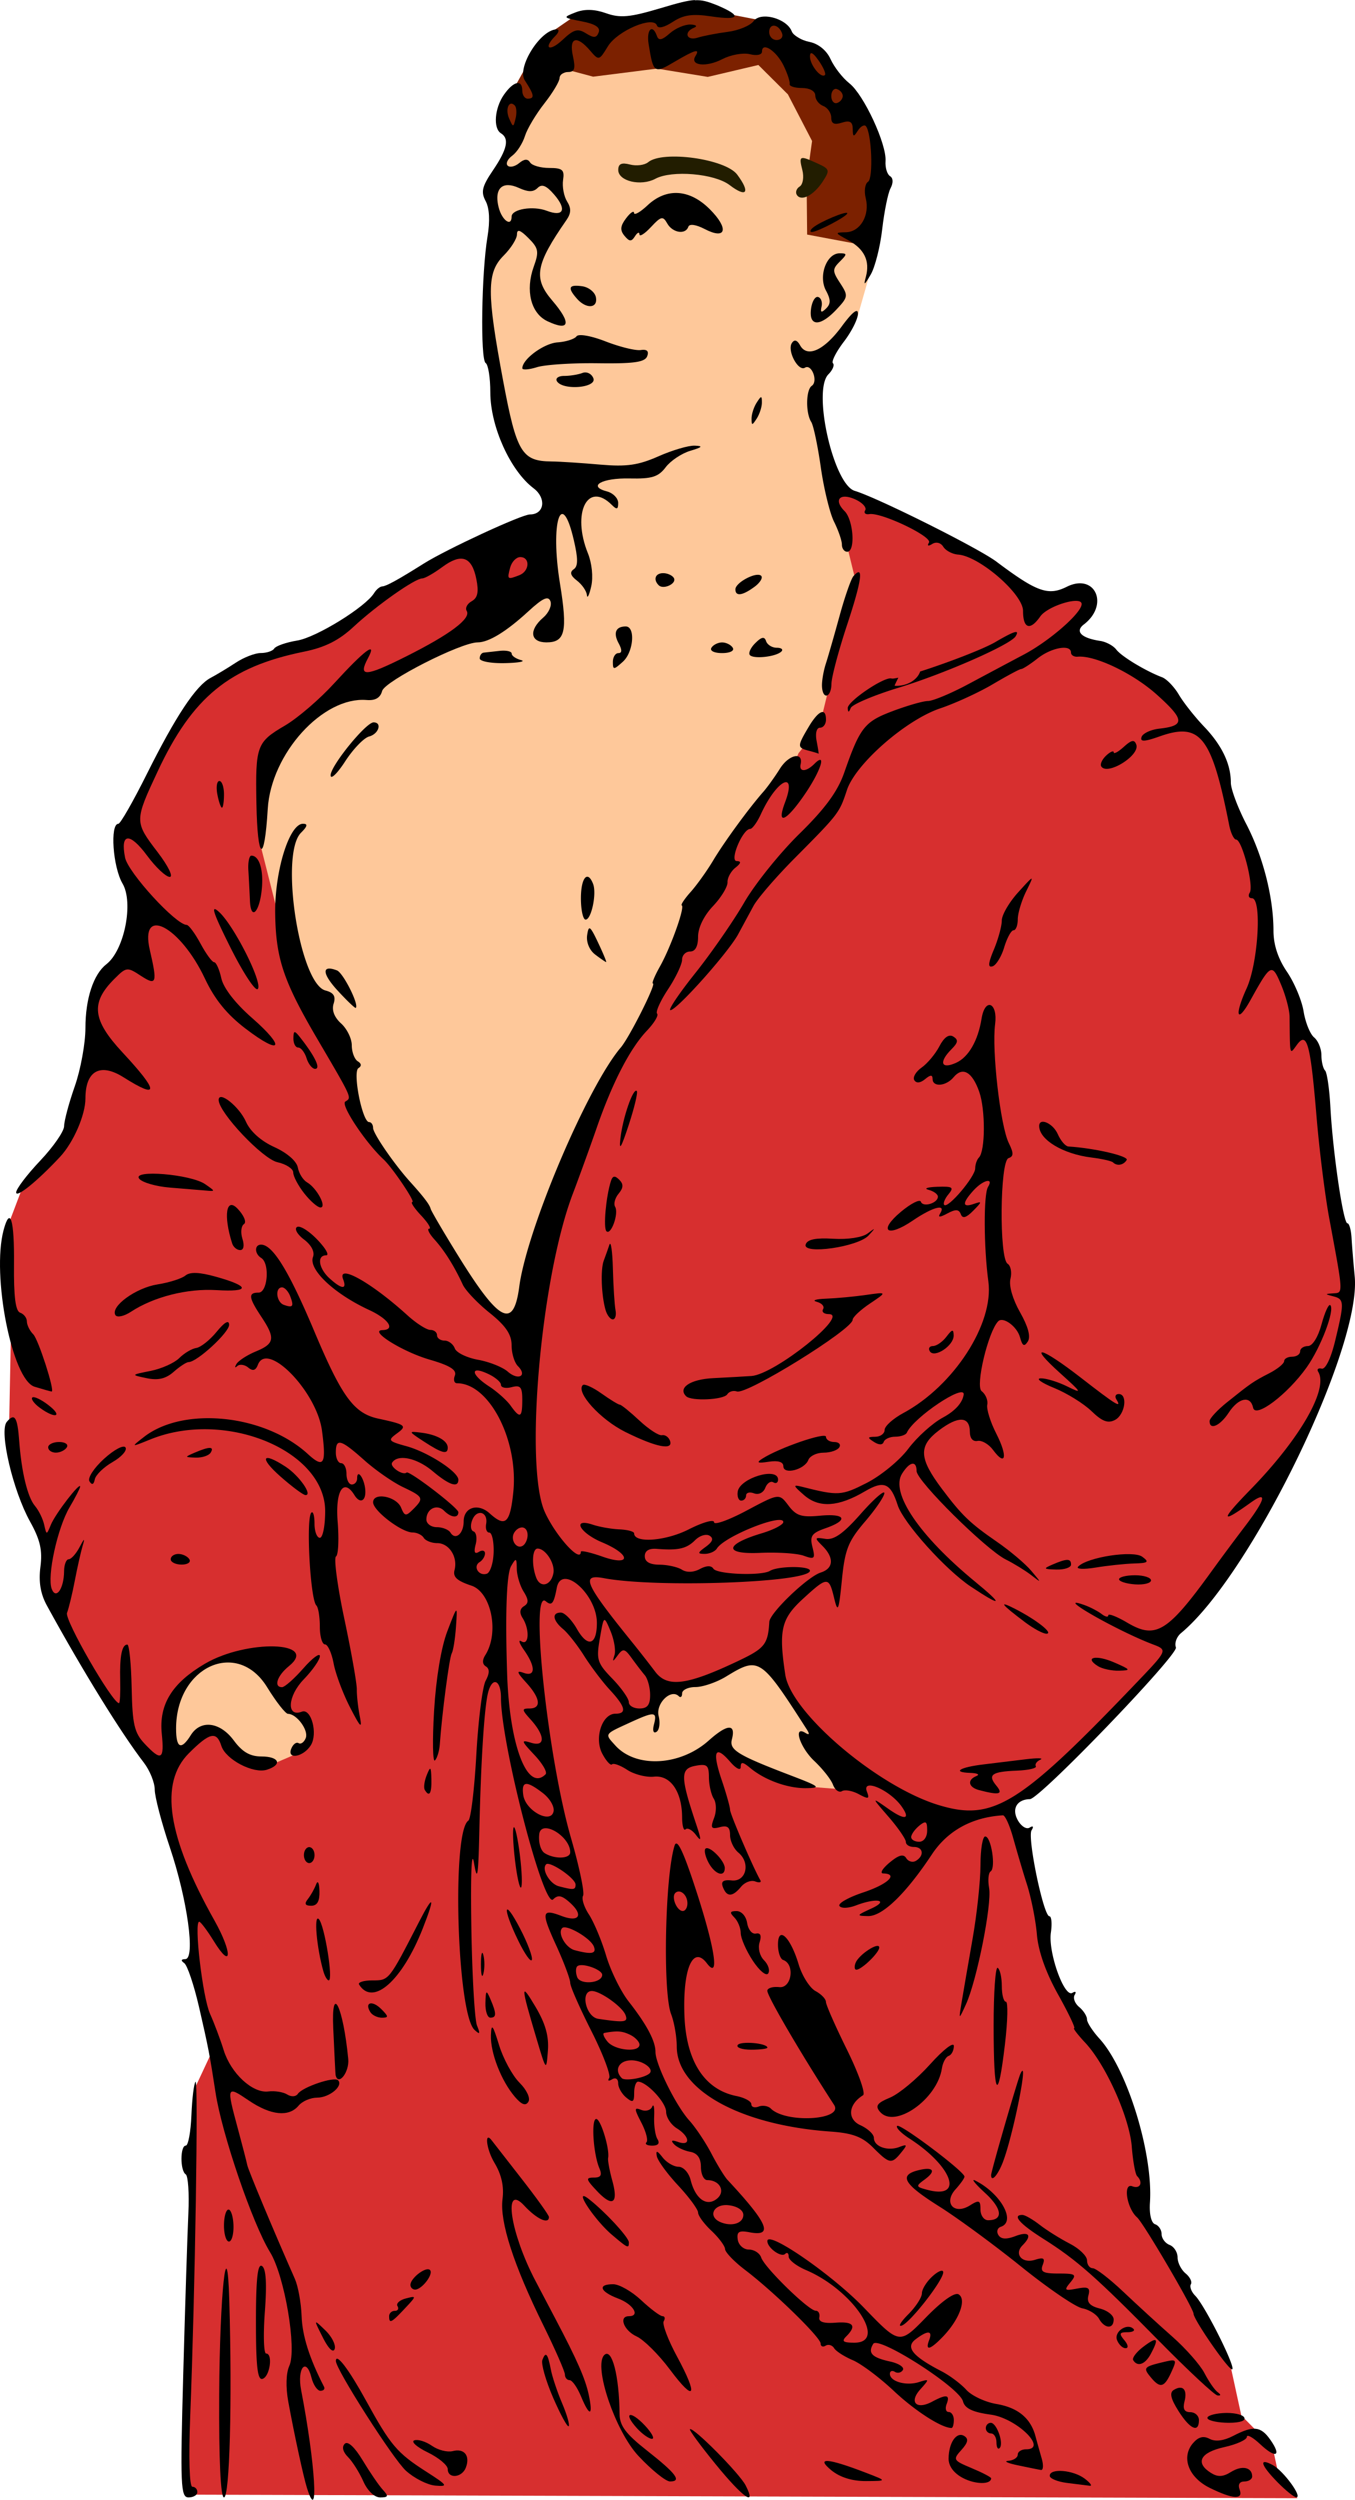 <svg xmlns="http://www.w3.org/2000/svg" viewBox="0 0 254.34 468.96"><path d="M100.63 97.947l-16.941 6.776-17.732 11.52-18.296 8.02-10.616 6.437-14.343 25.75.113 7.228 2.71 7.567-6.437 12.988-4.63 24.169-5.874 10.278-4.404 4.179-2.485 6.55.113 15.021.226 6.551-.339 17.28 3.727 15.247 3.501 6.212-.564 8.244 12.423 22.25L30.834 333.2l5.76 31.398 3.388 19.878-3.325 7.095-1.517 43.684-.16 32.743 208.58.676-3.558-4.349-1.13-5.251-5.872-5.93-2.09-9.6-17.358-29.213 1.277-5.27-3.833-16.612-7.826-13.576-6.39-9.743-3.648-16.954-3.614-13.214 8.583-6.776 21.402-22.758 1.13-3.05 19.312-28.008 9.713-19.878 4.18-18.183-3.502-13.553-3.614-30.833-8.075-16.602-5.252-24.508-2.654-5.986-3.163-9.374-10.842-10.842-14.908-9.6 2.485-4.857-1.637-3.388-10.334.621c-5.7-5.997-14.775-9.292-22.362-13.779l-12.423-6.325z" fill="#d72f2f"/><path d="M113.96 324.41s9.424-3.993 9.024-4.073c-.399-.08 1.118-2.875 1.118-2.875l17.41-6.15 5.351 3.994 8.306 14.056 2.212 6.27-5.647-.451-17.506-7.737-9.995 4.8-9.035-2.71-2.09-4.518zM31.705 327.92l2.316-12.219 7.507-5.031 7.187 1.198 4.313 6.309 1.996 3.434 1.917.639 1.198 3.194-2.316 3.514-4.472 1.917-7.028-1.997-3.833-3.674-5.83 2.716zM164.99 42.02l.32-14.535-2.876-5.91-4.791-1.118-4.472-4.792-7.827-7.347-8.305-.16-12.458 1.438-.8 3.035-18.207.479-9.424 14.694L91.2 35.79l2.236 5.111-2.236 15.653 1.757 15.493 4.312 13.896 7.028 6.868-2.076 5.59-1.597 2.876 1.277 8.944-32.104 17.889-16.93 8.785-3.834 19.486-.16 2.076 6.39 25.236L67.08 208.29l6.709 11.181 9.743 13.417 7.986 12.3 5.43 3.673 7.028-18.368 11.82-32.583 5.27-5.111 8.306-22.521 16.93-24.757 3.115-3.115.48-1.118 1.916-2.396 1.198-2.156.958-1.757.32-.639 6.229-25.715-1.757-7.188-5.75-26.674 5.43-13.417 2.56-2.059 2.556-8.944z" fill="#fec89a"/><path d="M163.64 22.853l-9.983-13.417-8.225-5.111-12.778-2.476-19.406 2.795-5.191-1.757-6.39 4.393-5.27 9.423-2.715 4.792 1.837 6.07 7.586-12.619 3.754-1.756 4.472 1.197 11.979-1.517 9.537 1.557 9.503-2.236 5.54 5.51 4.542 8.754-1.029 7.362.1 10.189 12.03 2.257 2.164-11.337z" fill="#7c2100"/><path d="M34.397 445.27c.353-12.788.785-26.312.96-30.055.175-3.743-.05-7.032-.498-7.309-1.07-.662-1.06-5.386.013-5.386.456 0 .933-2.577 1.06-5.727.128-3.15.474-5.963.769-6.25.558-.544-.081 39.632-.998 62.727-.313 7.905-.15 13.25.407 13.25.513 0 .933.45.933 1s-.74 1-1.644 1c-1.497 0-1.587-2.084-1.002-23.25zM41.143 449.27c.098-18.851 1.477-31.777 1.894-17.75.562 18.884.075 37-.994 37-.635 0-.963-7.017-.9-19.25z"/><path d="M57.625 466.77c-.665-2.103-2.389-10.06-3.515-16.226-.5-2.74-.423-5.343.2-6.712 1.44-3.158-.888-16.885-3.613-21.312-3.312-5.382-9.061-22.213-10.248-30-1.044-6.859-1.38-8.592-3.09-16-.953-4.125-2.201-7.83-2.774-8.235-.679-.479-.612-.74.193-.75 1.94-.024.4-11.172-2.893-20.953-1.563-4.64-2.841-9.52-2.841-10.842 0-1.322-.92-3.6-2.044-5.062-4.317-5.617-11.56-17.348-18.199-29.474-1.2-2.194-1.579-4.448-1.216-7.248.405-3.13-.04-5.084-1.94-8.5-3.226-5.803-5.836-16.947-4.38-18.702 1.46-1.76 2.01-.939 2.332 3.488.428 5.9 1.573 10.639 2.966 12.278.701.825 1.477 2.4 1.723 3.5.449 2 .449 2 1.274 0 .84-2.039 5.484-8.079 5.484-7.134 0 .286-.896 2.039-1.991 3.895-2.27 3.848-4.254 12.937-3.342 15.313.8 2.082 2.296-.064 2.318-3.324.008-1.238.396-2.25.862-2.25.466 0 1.38-1.013 2.031-2.25.932-1.771 1.056-1.824.584-.25-.33 1.1-.988 4.025-1.462 6.5-.474 2.475-1.134 5.204-1.467 6.066-.499 1.289 8.518 16.934 9.76 16.934.182 0 .283-1.913.224-4.25-.117-4.574.316-6.753 1.34-6.746.354.003.718 3.646.809 8.096.141 6.89.501 8.449 2.424 10.495 3.156 3.359 3.728 3.032 3.233-1.846-.56-5.507 1.919-9.53 8.108-13.157 7.844-4.596 21.51-4.202 15.76.454-2.224 1.8-2.928 3.953-1.294 3.953.493 0 2.293-1.59 4-3.535s3.103-2.978 3.103-2.297c0 .68-1.365 2.645-3.033 4.366-3.05 3.147-3.282 7.185-.348 6.059 1.76-.676 3.037 4.144 1.671 6.312-1.377 2.188-4.48 2.755-3.681.674.33-.862.956-1.348 1.391-1.079.435.269 1.044-.17 1.353-.977.556-1.45-1.712-4.523-3.338-4.523-.464 0-2.228-2.25-3.92-5-5.596-9.095-17.078-3.889-17.09 7.75-.005 3.712.955 4.146 2.763 1.25 1.845-2.953 5.485-2.503 8.074 1 1.599 2.162 3.048 3 5.189 3 3.349 0 3.983 1.544 1.02 2.484-2.545.808-7.733-1.908-8.547-4.473-.894-2.818-2.191-2.523-6.103 1.389-5.576 5.576-4.035 15.64 4.802 31.361 3.403 6.054 3.322 9.442-.093 3.916-1.25-2.022-2.492-3.677-2.76-3.677-1.025 0 .638 14.18 2.024 17.264.8 1.78 1.954 4.852 2.566 6.828 1.349 4.36 5.432 8.132 8.389 7.75 1.194-.154 2.784.101 3.533.567.78.485 1.635.435 2-.117.842-1.272 6.807-3.29 7.545-2.552 1.045 1.045-1.609 3.26-3.906 3.26-1.24 0-2.816.675-3.5 1.5-1.819 2.191-5.223 1.839-9.36-.97-4.152-2.817-4.2-2.696-2.071 5.171.863 3.19 1.67 6.312 1.792 6.938.189.963 5.016 12.496 8.94 21.361.61 1.375 1.18 4.525 1.267 7 .132 3.712 1.472 7.927 4.212 13.25.212.413-.093.75-.678.75-.585 0-1.346-1.122-1.69-2.493-.981-3.909-2.732-1.763-1.933 2.37 2.672 13.84 3.375 25.566 1.102 18.373zM68.194 465.5c-.736-1.662-2.032-3.716-2.88-4.564-.956-.957-1.187-1.897-.607-2.477.58-.58 1.866.61 3.386 3.134 1.348 2.238 3.045 4.712 3.772 5.499 1.11 1.2 1.028 1.43-.506 1.43-1.071 0-2.38-1.25-3.165-3.022zM134.31 462.27c-2.804-3.438-4.97-6.38-4.81-6.54.543-.546 9.314 8.288 10.463 10.54 2.127 4.166-.517 2.295-5.653-4zM227.08 466.73c-3.992-1.964-5.416-5.74-3.159-8.377 1.02-1.192 1.966-1.441 3.121-.823 1.074.575 2.637.378 4.442-.558 3.794-1.968 5.178-1.82 6.975.746 2.175 3.105 1.032 3.584-1.924.806-1.373-1.29-2.496-1.903-2.496-1.362 0 .54-1.913 1.406-4.25 1.924-4.504.998-5.507 2.931-2.504 4.826 1.299.819 2.271.774 3.791-.175 2.064-1.29 3.963-.882 3.963.85 0 .518-.661.941-1.469.941-.894 0-1.243.586-.893 1.5.751 1.957-1.229 1.852-5.597-.298z"/><path d="M239.79 465.66c-3.179-3.243-3.568-4.647-.892-3.215 2.017 1.08 5.677 6.094 4.415 6.048-.425-.015-2.01-1.29-3.523-2.833zM76.182 463.5c-2.405-2.197-13.139-19.001-13.139-20.569 0-1.645 2.409 1.51 5.637 7.384 4.64 8.442 5.827 9.845 11.318 13.363 4.025 2.58 4.192 2.832 1.732 2.629-1.497-.124-3.994-1.387-5.548-2.807zM180.75 464.88c-1.717-.9-2.704-2.233-2.695-3.638.02-3 1.5-5.136 2.938-4.247.857.53.711 1.242-.534 2.618-1.64 1.812-1.558 1.955 1.935 3.415 2.005.837 3.646 1.694 3.646 1.903 0 1.2-2.958 1.171-5.29-.05zM200.29 465.8c-1.788-.222-3.25-.825-3.25-1.34 0-1.458 4.4-1.101 6.559.532 1.067.807 1.491 1.41.941 1.34-.55-.07-2.462-.31-4.25-.532zM119.83 460.73c-4.342-4.641-8.478-16.849-6.41-18.917 1.433-1.433 2.817 3.884 2.876 11.048.018 2.208 1.157 3.729 5.134 6.859 5.51 4.336 6.606 5.804 4.331 5.804-.795 0-3.464-2.157-5.931-4.794zM156.04 463.42c-3.005-2.469-.721-2.303 6.5.473 4 1.538 4 1.538 0 1.56-2.582.013-4.886-.707-6.5-2.033zM84.043 463.21c0-.723-1.688-2.135-3.75-3.136s-3.2-2.02-2.526-2.26c.674-.241 2.165.22 3.315 1.025 1.15.806 2.91 1.25 3.913.988 2.159-.564 3.298.883 2.444 3.108-.735 1.915-3.396 2.13-3.396.275z"/><path d="M160.81 58.354a.392.392 0 00-.188.031c-.47.18-1.349 1.12-2.593 2.813-3.328 4.525-6.505 5.987-7.844 3.594-.582-1.04-1.099-1.157-1.563-.407-.89 1.44 1.221 5.365 2.47 4.594 1.262-.78 2.52 2.566 1.28 3.406-1.106.75-1.167 5.114-.093 6.781.401.624 1.21 4.417 1.78 8.438.571 4.021 1.69 8.654 2.5 10.281.813 1.627 1.47 3.54 1.47 4.281 0 .74.45 1.344 1 1.344 1.567 0 1.179-5.946-.5-7.625-2.138-2.138-.868-3.508 2.03-2.188 1.339.61 2.158 1.525 1.845 2.032-.313.506.038.838.781.718 2.247-.362 11.874 4.233 11.188 5.344-.386.625-.144.726.625.25.73-.45 1.597-.222 2.062.531.445.72 1.706 1.39 2.782 1.47 3.989.293 12.188 7.397 12.188 10.561 0 3.337 1.318 3.775 3.218 1.063 1.417-2.023 7.782-3.944 7.782-2.344 0 1.667-6.005 6.906-10.844 9.469-2.56 1.355-7.282 3.873-10.5 5.594s-6.594 3.124-7.5 3.125c-.907 0-3.907.871-6.657 1.906-5.265 1.981-6.1 3.05-9.062 11.53-1.244 3.562-3.602 6.76-8.438 11.5-3.683 3.613-8.336 9.41-10.344 12.876-2.007 3.466-6.138 9.429-9.187 13.25s-5.146 6.937-4.656 6.937c1.202 0 10.868-10.826 12.719-14.25.814-1.507 2.109-3.898 2.875-5.312.766-1.414 4.253-5.449 7.75-8.969 8.29-8.346 8.364-8.456 9.781-12.75 1.622-4.914 11.063-13.174 17.531-15.344 2.729-.915 7.154-2.933 9.812-4.5s5.074-2.875 5.375-2.875c.302 0 1.696-.9 3.094-2 2.607-2.05 6.25-2.682 6.25-1.094 0 .49.563.841 1.25.781 3.291-.287 10.442 3.143 14.906 7.157 5.186 4.662 5.28 5.802.438 6.343-1.608.18-3.121.885-3.344 1.563-.311.947.498.911 3.437-.125 7.611-2.682 9.723.025 13 16.625.3 1.512.897 2.75 1.313 2.75 1.11 0 3.345 8.672 2.562 9.937-.366.594-.176 1.063.407 1.063 1.9 0 1.179 12.103-1 16.906-2.359 5.199-1.813 6.774.75 2.156 3.787-6.826 4.005-6.914 5.719-2.844.856 2.036 1.58 4.736 1.593 6 .08 7.526-.017 7.186 1.375 5.282 1.901-2.6 2.539-.257 3.688 13.5.528 6.325 1.607 14.875 2.375 19 2.682 14.42 2.66 13.999.781 14.125-1.606.108-1.63.136 0 .562 2.06.538 2.084 1.081.344 8.313-.788 3.275-1.812 5.413-2.531 5.25-.665-.152-.952.116-.657.593 1.974 3.194-3.432 12.572-12.656 22.031-5.756 5.904-5.757 6.63 0 2.5 3.222-2.31 2.76-.57-1.218 4.625a463.278 463.278 0 00-6.22 8.375c-8.215 11.352-10.423 12.674-15.75 9.532-1.956-1.155-3.562-1.772-3.562-1.375 0 .396-.562.281-1.25-.25-.687-.532-2.15-1.295-3.25-1.688-6.1-2.18 6.013 4.778 12.844 7.375 2.804 1.066 2.825 1.065-3 7.156-22.059 23.068-26.984 26.1-37.188 23-11.426-3.47-27.692-17.275-28.78-24.438-1.28-8.414-.764-10.52 3.343-14.28 4.553-4.171 4.84-4.2 5.813-.157.7 2.909.875 2.56 1.468-3.375.571-5.708 1.177-7.237 4.344-10.938 2.024-2.364 3.646-4.755 3.625-5.344-.021-.588-2.01 1.156-4.437 3.906-3.24 3.669-5.005 4.938-6.625 4.688-2.059-.317-2.112-.237-.563 1.312 2.227 2.227 2.106 4.233-.312 5-2.475.786-9.556 7.564-9.657 9.25-.249 4.175-.835 4.95-5.656 7.25-9.74 4.646-13.456 5.153-15.75 2.125a243.41 243.41 0 00-4-5.125c-9.25-11.414-10.118-13.28-5.625-12.438 9.911 1.86 38.656.81 38.656-1.406 0-.923-5.959-.896-7.5.031-1.623.977-9.947.655-10.625-.406-.401-.629-1.286-.604-2.531.063-1.195.64-2.48.69-3.375.125-.795-.504-2.706-.93-4.219-.938-1.827-.01-2.75-.55-2.75-1.594 0-1.017.794-1.493 2.25-1.375 4.047.328 5.6-.037 7.188-1.625.86-.86 2.08-1.237 2.719-.843.808.5.598 1.122-.688 2.062-1.587 1.16-1.624 1.344-.219 1.344.898 0 1.94-.446 2.281-1 1.424-2.303 12.47-6.706 12.47-4.969 0 .49-1.794 1.433-4 2.094-7.039 2.109-7.227 3.995-.376 3.687 3.241-.145 6.929.08 8.188.532 2.065.74 2.212.59 1.656-1.625-.522-2.08-.138-2.623 2.469-3.532 4.389-1.53 3.787-2.809-1.094-2.343-3.438.328-4.431.007-5.875-1.907-1.744-2.312-1.743-2.313-7.844.938-3.355 1.788-6.125 2.779-6.125 2.187 0-.591-2.122.013-4.75 1.344-4.351 2.205-10.25 2.638-10.25.75 0-.348-1.237-.684-2.75-.75-1.512-.066-3.762-.464-5-.875-4.01-1.33-2.499 1.528 1.75 3.313 5.467 2.296 5.466 4.584 0 2.656-2.2-.776-4-1.176-4-.906 0 2.254-4.687-2.895-6.75-7.407-3.878-8.483-.79-43.878 5.22-59.687 1.253-3.3 3.289-8.925 4.53-12.5 2.931-8.438 6.244-14.828 9.375-18.125 1.38-1.453 2.26-2.895 1.938-3.218-.323-.323.607-2.395 2.062-4.594s2.625-4.695 2.625-5.531c0-.837.675-1.532 1.5-1.532.978 0 1.5-.95 1.5-2.78 0-1.708 1.117-3.965 2.813-5.75 1.535-1.618 2.756-3.645 2.719-4.47s.63-2.048 1.468-2.718c1.083-.864 1.155-1.228.25-1.25-1.398-.035 1.118-6.032 2.532-6.032.401 0 1.304-1.237 2-2.75 3.02-6.57 6.888-8.433 4.53-2.187-1.636 4.337.16 3.614 3.657-1.469 3.086-4.485 4.27-8.208 1.844-5.781-1.512 1.512-2.89 1.54-2.563.062.539-2.422-2.205-1.846-3.875.813-.97 1.547-2.367 3.487-3.094 4.312-2.766 3.141-7.375 9.454-9.437 12.906-1.18 1.977-3.102 4.656-4.25 5.938s-1.882 2.407-1.656 2.5c.645.267-2.05 7.82-4.063 11.406-1.003 1.787-1.618 3.25-1.344 3.25.665 0-4.404 10.088-6.03 12-6.28 7.381-17.638 34.131-19.063 44.875-1.063 8.013-3.702 6.715-11.375-5.656-2.792-4.502-5.147-8.523-5.25-8.938-.196-.794-1.296-2.242-3.844-5.062-3.008-3.33-6.968-9.075-6.968-10.125 0-.587-.325-1.094-.75-1.094-1.27 0-3.13-9.41-2-10.125.63-.398.58-.845-.125-1.281-.609-.376-1.125-1.743-1.125-3s-.893-3.091-2-4.094c-1.288-1.165-1.793-2.503-1.407-3.719.44-1.384.019-2.063-1.53-2.469-4.857-1.27-8.627-25.56-4.595-29.594 1.215-1.215 1.323-1.69.375-1.687-2.585.007-5.35 8.951-5.218 16.969.136 8.333 1.557 12.568 7.875 23.344 6.657 11.355 6.532 11.039 5.28 11.812-.93.576 3.779 7.684 7.188 10.844 1.642 1.52 6.02 8 5.407 8-.4 0 .333 1.125 1.625 2.5s1.987 2.5 1.53 2.5c-.455 0 .002.927 1 2.031 1.873 2.07 3.694 4.98 5.313 8.469.51 1.1 2.8 3.499 5.063 5.312 3.024 2.424 4.094 4.04 4.094 6.063 0 1.514.536 3.255 1.187 3.906 1.823 1.823.082 2.768-1.906 1.031-.966-.843-3.471-1.843-5.563-2.219-2.091-.375-4.07-1.33-4.375-2.125-.303-.81-1.169-1.48-1.935-1.48s-1.406-.45-1.406-1-.547-1-1.25-1-2.645-1.237-4.312-2.75c-6.794-6.164-13.216-9.756-12.062-6.75.754 1.966-.257 1.903-2.532-.156-2.067-1.87-2.448-4.34-.657-4.34.653 0-.094-1.307-1.656-2.937-1.562-1.63-3.272-2.71-3.812-2.375-.54.334.052 1.393 1.312 2.344 1.395 1.052 2.05 2.338 1.688 3.28-.891 2.323 3.962 6.901 10.53 9.938 3.66 1.692 5.003 3.715 2.5 3.781-2.619.07 3.754 4.052 8.845 5.532 3.879 1.127 5.153 1.948 4.75 3-.305.794-.126 1.437.406 1.437 6.04 0 11.57 10.697 10.562 20.47-.6 5.813-1.485 6.608-4.438 3.937-2.193-1.986-4.875-1.144-4.875 1.53 0 2.278-1.544 3.59-2.468 2.095-.344-.56-1.493-1.03-2.561-1.03-1.068 0-1.97-.645-1.97-1.438 0-2.013 1.979-2.99 3.313-1.656 1.312 1.312 2.688 1.457 2.688.281 0-.803-9.235-7.87-9.72-7.437-.687.615-3.19-1.082-2.718-1.844 1.03-1.667 4.64-.919 7.625 1.594 3.091 2.6 4.813 3.188 4.813 1.593 0-1.478-5.686-5.167-9.72-6.28-3.426-.947-3.58-1.106-1.843-2.376 2.003-1.465 1.75-1.674-3.5-2.812-4.543-.99-6.811-4.1-11.968-16.35-4.776-11.34-7.813-16.28-10-16.28-1.263 0-1.244 1.712.031 2.5 1.64 1.013 1.218 6.5-.5 6.5-1.984 0-1.884.9.5 4.5 2.68 4.045 2.545 5.063-1 6.531-1.662.688-3.305 1.76-3.656 2.375-.351.616-.294.783.156.375.45-.408 1.389-.278 2.063.281.865.718 1.4.546 1.812-.531 1.74-4.534 11.06 5.056 12.031 12.375.84 6.334.346 7.125-2.656 4.375-8.116-7.43-23.317-9.01-30.78-3.19-2.458 1.917-2.469 1.944 1.25.437 13.971-5.66 32.78 2.059 32.78 13.47 0 2.75-.45 5-1 5s-1-1.19-1-2.657c0-1.466-.261-2.395-.594-2.062-1.032 1.032-.21 16.257.938 17.406.37.37.656 2.166.656 4s.444 3.312.969 3.312c.525 0 1.256 1.63 1.625 3.594.368 1.965 1.768 5.677 3.094 8.25 1.956 3.796 2.292 4.09 1.812 1.656-.325-1.65-.579-3.922-.562-5.062.016-1.14-1.041-7.1-2.344-13.25-1.303-6.151-2.001-11.416-1.563-11.688.439-.271.577-3.2.313-6.5-.466-5.818 1.104-8.32 3.156-5 1.034 1.672 2.186 1.13 2.031-.969-.158-2.144-1.53-4.104-1.53-2.187 0 .641-.45 1.156-1 1.156s-1-.9-1-2-.45-2-1-2-1-.9-1-2c0-2.77.916-2.499 5.374 1.469 2.126 1.891 5.388 4.147 7.25 5.03 3.843 1.824 3.954 2.079 1.875 4.157-1.339 1.339-1.586 1.313-2.25-.313-.866-2.12-5.25-2.955-5.25-1 0 1.58 5.347 5.657 7.406 5.657.815 0 1.754.45 2.094 1 .34.55 1.491 1 2.531 1 2.242 0 3.894 2.602 3.25 5.062-.339 1.298.498 2.029 3.156 2.906 3.755 1.24 5.282 8.831 2.625 13.031-.595.942-.577 1.71.094 2.125.73.451.73 1.267-.031 2.688-.602 1.124-1.387 7.367-1.75 13.875s-1.034 12.068-1.5 12.375c-3.14 2.068-2.134 36.208 1.156 39.25 1.03.951 1.107.787.469-.813-.439-1.1-.919-9.425-1.063-18.5-.157-9.926.042-14.707.5-12 .623 3.682.808 2.59 1-6 .288-12.883.905-22.763 1.594-25.75.756-3.278 2.469-2.727 2.469.782 0 8.6 8.017 39.577 9.781 37.812.916-.916 1.645-.772 3.188.625 2.6 2.353 1.692 3.73-1.625 2.468-3.732-1.418-3.852-.74-.938 5.625 1.432 3.127 2.594 6.26 2.594 6.938 0 .679 1.795 4.73 3.969 9.031 2.173 4.3 3.677 8.273 3.344 8.813-.338.545-.111.647.53.25.669-.413 1.157-.082 1.157.75 0 .79.675 1.971 1.5 2.656 1.253 1.04 1.5.898 1.5-.875 0-1.168.338-2.112.75-2.094 1.677.074 5.25 3.93 5.25 5.656 0 1.017.9 2.407 2 3.094 2.463 1.538 2.645 3.405.25 2.562-1.203-.423-1.437-.284-.75.438.55.578 1.9 1.205 3 1.406 1.358.248 2.018 1.159 2.031 2.844.01 1.365.538 2.469 1.188 2.469 2.349 0 3.479 2.112 1.844 3.469-1.927 1.599-4.066.098-4.97-3.5-.339-1.353-1.358-2.47-2.25-2.47-.89 0-2.243-.787-3-1.75-1.039-1.322-1.293-1.375-1.093-.25.145.82 1.943 3.295 4 5.5s3.744 4.503 3.75 5.095c.006.591 1.125 2.114 2.5 3.406 1.375 1.292 2.542 2.846 2.562 3.437.02.592 1.709 2.356 3.75 3.906 5.37 4.076 14.188 12.67 14.188 13.812 0 .539.426.723.938.407.512-.317 1.239-.106 1.594.468.355.575 1.92 1.579 3.5 2.25 1.58.672 5.046 3.266 7.687 5.75 4.027 3.788 8.986 6.97 10.844 6.97.25 0 .438-.676.438-1.5s-.436-1.5-.969-1.5c-.533 0-.692-.676-.375-1.5.678-1.768-.04-1.872-2.719-.438-2.951 1.58-4.395.122-2.25-2.281 1.768-1.98 1.773-2.014-.281-1.375-2.387.742-5.406-.132-5.406-1.563 0-.524.425-.691.937-.375.512.316 1.182.17 1.5-.344.318-.514-.757-1.231-2.406-1.593-3.416-.75-4.219-1.594-3.156-3.313.965-1.562 16.159 8.161 16.844 10.781.349 1.333 1.8 2.03 5.219 2.5 4.875.67 10.817 6.5 6.625 6.5-.856 0-1.563.45-1.563 1s-.787 1.084-1.75 1.156-.175.439 1.75.844 3.894.803 4.344.875c.45.072.512-.888.156-2.125s-.89-3.15-1.187-4.25c-.905-3.359-3.306-5.323-7.313-6-2.102-.355-4.646-1.54-5.656-2.656-1.01-1.116-3.085-2.673-4.625-3.469-5.464-2.826-6.85-4.523-4.906-6 2.28-1.732 3.262-1.698 2.562.125-.823 2.145.218 1.853 2.688-.75 2.988-3.149 4.357-6.877 2.844-7.813-.735-.454-3.117 1.223-6.157 4.344-4.944 5.077-4.951 5.077-11.625-1.844-5.997-6.219-18.125-14.586-18.125-12.5 0 1.272 2.603 3.148 3.344 2.407.362-.362.656-.135.656.5 0 .634 1.463 1.77 3.25 2.53 8.798 3.749 15.396 13.626 9.094 13.626-2.124 0-2.464-.254-1.53-1.188 2.009-2.01 1.346-2.828-2.063-2.562-2.169.17-3.167-.166-3-1 .137-.688-.159-1.25-.688-1.25-1.294 0-9.592-8.087-10.219-9.969-.274-.823-1.311-1.498-2.312-1.5-1.005-.002-1.943-.853-2.094-1.875-.218-1.473.239-1.747 2.187-1.375 4.59.877 3.519-1.634-4.125-9.844-.55-.59-1.9-2.796-3-4.906s-2.965-4.902-4.156-6.219c-2.505-2.77-6.344-10.536-6.344-12.844 0-2.047-1.623-5.117-5.03-9.469-1.51-1.926-3.408-5.817-4.25-8.656-.844-2.839-2.304-6.289-3.22-7.687-.916-1.398-1.412-2.985-1.094-3.5.32-.516-.68-5.36-2.25-10.781-4.387-15.152-7.788-46.991-4.75-44.47 1.123.933 1.506.47 2.063-2.5.87-4.639 7.531 1.168 7.531 6.563 0 4.183-1.716 4.698-3.75 1.125-.957-1.682-2.312-3.059-3-3.062-1.745-.01-1.538 1.48.406 3.094.9.746 2.672 2.995 3.938 5s3.434 4.885 4.844 6.406c2.924 3.155 3.252 4.469 1.062 4.469-2.534 0-4.037 4.6-2.469 7.53.733 1.37 1.537 2.246 1.813 1.97.276-.277 1.552.185 2.844 1.03 1.291.847 3.559 1.439 5.03 1.282 3.089-.329 5.258 2.791 5.282 7.625.008 1.604.298 2.608.656 2.25.359-.358 1.256.14 1.97 1.094 1.035 1.385 1.003.914-.063-2.281-2.902-8.697-2.899-10.183-.094-10.72 2.206-.421 2.55-.132 2.562 2.126.008 1.436.414 3.252.907 4.03.504.797.537 2.377.062 3.626-.718 1.889-.549 2.148 1.094 1.719 1.433-.375 1.906.02 1.906 1.5 0 1.096.711 2.574 1.563 3.28 2.323 1.929 1.47 5.504-1.25 5.22-1.59-.167-2.066.183-1.656 1.25.728 1.897 1.794 1.879 3.406-.063.705-.85 1.89-1.294 2.656-1 .765.294 1.206.188.969-.219-1.29-2.211-5.688-12.42-5.688-13.219 0-.514-.698-3.016-1.562-5.562-1.839-5.415-1.258-6.721 1.562-3.469 1.14 1.315 2 1.743 2 1 0-1.019.387-.982 1.75.156 2.759 2.304 7.078 3.87 10.562 3.813 2.836-.046 2.5-.315-2.812-2.344-10.135-3.87-11.675-4.829-11.156-6.813.783-2.995-.846-2.904-4.344.22-5.357 4.781-13.65 5.226-17.531.937-2.026-2.238-2.152-2.06 2.687-4.281 4.674-2.146 5.2-2.122 4.563.312-.307 1.175-.111 1.765.469 1.406.543-.336.73-1.676.406-2.969-.587-2.337 2.311-5.188 3.781-3.718.347.347.625.11.625-.532 0-.641 1.138-1.187 2.5-1.187s3.95-.871 5.75-1.969c6.2-3.78 6.463-3.61 15.125 9.875.604.94.514 1.16-.25.688-2.356-1.456-1.019 2.729 1.688 5.28 1.546 1.459 3.125 3.44 3.5 4.438.374.998 1.145 1.554 1.687 1.22.543-.336 1.962-.078 3.156.562 1.856.992 2.061.911 1.531-.47-1.013-2.64 4.378-.302 6.563 2.845 1.653 2.38.559 2.554-2.5.406-3.25-2.283-3.25-2.28 0 1.469 1.787 2.062 3.25 4.188 3.25 4.718 0 .531.675.938 1.5.938 1.755 0 2.011 1.602.406 2.594-.611.378-1.445.144-1.844-.5-.517-.837-1.4-.592-3.125.844-1.327 1.105-1.875 2.013-1.187 2.03 2.918.078.888 2.023-3.75 3.563-2.754.915-4.768 2.048-4.469 2.531.308.499 1.66.452 3.094-.093 3.937-1.497 6.346-.996 2.875.593-2.804 1.285-2.82 1.365-.594 1.407 2.7.05 7.09-4.197 11.97-11.562 2.955-4.463 7.534-6.983 13.343-7.344.39-.024 1.257 1.85 1.906 4.187.65 2.338 1.801 6.275 2.594 8.75.793 2.475 1.647 6.713 1.875 9.407.268 3.165 1.674 7.145 3.969 11.25 1.954 3.493 3.307 6.343 3.031 6.343-.275 0 .681 1.238 2.094 2.75 3.88 4.156 8.292 14.04 8.719 19.5.209 2.673.664 5.164 1 5.5 1.194 1.195.582 2.478-.906 1.907-1.792-.688-1.04 4.138.906 5.843 1.208 1.06 10.594 17.07 10.594 18.062 0 1.093 6.465 10.438 7.219 10.438.917 0-5.061-11.956-6.907-13.812-.727-.731-1.086-1.713-.812-2.156.274-.443-.181-1.351-1-2.031-.819-.68-1.5-2.026-1.5-3 0-.974-.675-2.027-1.5-2.344-.825-.316-1.5-1.235-1.5-2.031s-.55-1.62-1.219-1.844c-.723-.24-1.114-1.901-.969-4.062.62-9.193-4.25-25.021-9.468-30.75-1.28-1.405-2.344-3.035-2.344-3.625 0-.59-.65-1.633-1.47-2.313-.818-.68-1.197-1.708-.843-2.281.356-.575.153-.74-.437-.375-1.523.941-4.574-7.62-4.032-11.312.246-1.673.119-3.063-.28-3.063-1.102 0-4.17-14.79-3.345-16.125.437-.707.295-.914-.375-.5-.607.376-1.615-.283-2.25-1.468-1.123-2.1-.101-3.828 2.313-3.875 1.843-.036 27.922-27.126 27.406-28.47-.3-.78.124-1.985.969-2.687 13.093-10.866 33.866-53.485 32.594-66.875-.235-2.475-.507-5.737-.594-7.25s-.436-2.75-.781-2.75c-.78 0-2.734-13.36-3.188-21.75-.186-3.437-.633-6.54-1-6.906-.367-.367-.687-1.659-.687-2.875s-.619-2.716-1.375-3.344c-.757-.628-1.637-2.823-1.97-4.875-.33-2.052-1.737-5.404-3.124-7.437-1.66-2.434-2.531-5.052-2.531-7.688 0-6.235-1.942-13.926-5.094-20-1.584-3.054-2.906-6.564-2.906-7.781 0-3.51-1.669-7.012-5.032-10.531-1.714-1.794-3.843-4.486-4.718-5.969-.876-1.482-2.29-2.953-3.157-3.281-3.07-1.161-7.607-3.891-8.593-5.188-.55-.722-1.9-1.46-3-1.625-3.575-.532-4.807-1.78-3.094-3.093 4.842-3.713 2.103-9.718-3.219-7.063-3.482 1.737-5.627.956-13.188-4.719-3.396-2.549-22.33-12.006-26.594-13.28-4-1.197-7.982-18.832-4.937-21.876.798-.798 1.169-1.737.843-2.062-.325-.326.611-2.16 2.063-4.063s2.625-4.248 2.625-5.218c0-.33-.065-.51-.219-.532zM52.94 241.514c.491 0 1.185.753 1.531 1.656.742 1.934.503 2.229-1.187 1.625-1.42-.51-1.71-3.28-.344-3.28zm36.75 15.594c.403.024 1.003.21 1.844.594 1.375.626 2.5 1.568 2.5 2.094 0 .525.9.725 2 .437 1.661-.434 2-.039 2 2.375 0 3.386-.398 3.6-2.188 1.094-.718-1.007-2.55-2.643-4.062-3.625-2.577-1.673-3.302-3.04-2.094-2.969zm.531 26.719c.693.055 1.254.814 1.031 2.063-.161.905.1 1.625.594 1.625s.871 1.67.813 3.687-.644 3.82-1.282 4.031c-1.512.503-2.663-1.371-1.343-2.187.559-.346 1-1.075 1-1.625s-.52-.675-1.157-.282c-.789.488-.97.032-.593-1.406.303-1.16.117-2.263-.407-2.437-.523-.175-.624-1.119-.25-2.094.313-.816.792-1.244 1.282-1.344.102-.02.213-.039.312-.031zm7.781 2.72c.574.02 1.031.535 1.031 1.438 0 .792-.394 1.683-.906 2-1.189.734-2.41-1.15-1.594-2.47.345-.557.807-.855 1.22-.937.085-.017.167-.034.25-.031zm2.906 3.969c1.5 0 3.318 2.825 2.97 4.625-.451 2.323-2.45 2.847-3.22.844-.906-2.364-.767-5.47.25-5.47zm-4.093 2.156c.146.067.173.606.187 1.625.017 1.245.594 3.172 1.281 4.281.966 1.558.988 2.174.063 2.75-.79.492-.865 1.247-.25 2.219 1.36 2.15 1.202 5.253-.219 4.375-.645-.399-.42.343.5 1.656 2.2 3.14 2.148 5.056-.094 4.25-1.394-.5-1.293-.128.5 1.844 2.66 2.926 2.895 4.844.594 4.844-1.475 0-1.433.237.219 2.062 2.74 3.028 2.802 5.19.125 4.375-1.976-.601-1.926-.397.594 2.282 1.52 1.616 2.468 3.25 2.093 3.625-3.405 3.405-6.779-5.39-7.218-18.844-.372-11.374-.105-18.751.75-20.22.465-.798.728-1.192.875-1.124zm16.688 11.25c.234.046.553.766 1.093 2.063.68 1.629 1.015 3.654.75 4.5-.424 1.356-.357 1.354.625.03.968-1.303 1.305-1.238 2.563.5.796 1.1 1.9 2.555 2.469 3.22.569.664 1.031 2.351 1.031 3.75 0 1.875-.525 2.53-2 2.53-1.1 0-2-.525-2-1.187 0-.661-1.387-2.645-3.094-4.406-2.851-2.942-3.038-3.571-2.344-7.563.425-2.444.605-3.496.907-3.437zm-14.75 30.75c.575-.058 1.591.515 3.156 1.719 1.295.996 2.195 2.534 2 3.437-.524 2.42-5.266-.13-5.688-3.062-.192-1.341-.044-2.036.532-2.094zm74.812 7.219c.378-.056.468.423.468 1.531 0 1.22-.637 2.094-1.5 2.094-.825 0-1.5-.393-1.5-.875 0-.483.675-1.44 1.5-2.125.47-.39.805-.592 1.032-.625zm-71.281 1.094c1.687-.144 4.75 2.233 4.75 4.5 0 1.251-2.944 1.34-4.813.156-.738-.468-1.183-2.036-1-3.563.085-.706.5-1.045 1.063-1.093zm.375 6.687c1.109-.206 5.375 2.772 5.375 3.875 0 1.012-.352 1.055-3.157.313-1.687-.447-3.277-3.192-2.375-4.094.044-.044.083-.08.157-.094zm3.312 11.906c1.4.01 4.97 2.213 5.5 3.594.519 1.352-.414 1.53-3.594.687-1.717-.454-3.273-3.227-2.343-4.156.096-.097.237-.126.437-.125zm3.438 7.094c1.427.103 3.625 1.056 3.625 1.812 0 1.563-4.108 1.948-4.688.438-.31-.806-.301-1.73 0-2.031.189-.189.587-.254 1.063-.22zm1.687 4.844c1.582 0 5.72 2.954 6.313 4.5.523 1.363-.118 1.465-5.125.718-2.306-.343-3.413-5.218-1.188-5.218zm4.5 7.593c.995-.03 1.722.156 2.688.625.962.469 1.75 1.314 1.75 1.844 0 1.532-4.628 1.092-6-.562-.685-.825-.968-1.556-.625-1.625.887-.178 1.59-.263 2.187-.281zm2.9 5.41c2.147 0 4.368 1.62 3.406 2.47-.98.865-4.596 1.466-5.187.874-1.51-1.51-.53-3.34 1.78-3.34zm17.781 27.156c.165 0 .321.011.5.032 1.625.187 2.75.934 2.75 1.812 0 1.559-2.124 2.252-4.25 1.375-2.365-.976-1.476-3.216 1-3.219z"/><path d="M187.04 458.19c0-.917-.45-1.667-1-1.667s-1-.45-1-1 .42-1 .933-1c1.126 0 2.493 3.908 1.658 4.742-.325.326-.591-.158-.591-1.075zM119.54 455.52c-2.674-2.954-1.242-3.419 1.51-.49 1.289 1.373 1.885 2.496 1.325 2.496s-1.836-.903-2.835-2.006zM103.82 449.8c-1.377-3.178-2.284-6.36-2.015-7.07.63-1.67 1.008-1.24 1.595 1.815.262 1.363 1.216 4.214 2.12 6.336.903 2.122 1.454 4.047 1.223 4.277-.23.23-1.546-2.18-2.923-5.358zM221.2 452.3c-1.445-2.282-1.707-3.433-.896-3.934 1.713-1.059 2.62-.093 2.031 2.16-.363 1.39-.03 2 1.094 2 .89 0 1.617.675 1.617 1.5 0 2.46-1.67 1.712-3.846-1.726zM226.67 453.72c-.272-.44 1.018-.902 2.866-1.026 1.848-.125 3.645.235 3.994.8.388.627-.727 1.026-2.866 1.026-1.925 0-3.722-.36-3.994-.8zM109.04 449.52c-.683-1.65-1.638-3-2.121-3-.484 0-.879-.469-.879-1.041 0-.573-1.822-4.735-4.05-9.25-5.584-11.32-8.21-19.43-7.664-23.676.308-2.395-.185-4.596-1.53-6.835-1.53-2.546-1.92-6.119-.45-4.114.168.229 2.643 3.405 5.5 7.058s5.194 6.916 5.194 7.25c0 1.453-2.292.396-4.642-2.14-4.045-4.364-2.63 5.11 2.11 14.124 1.192 2.268 2.88 5.474 3.749 7.124 4.075 7.733 5.618 11.25 6.254 14.25.862 4.07.16 4.189-1.47.25zM125.73 444.51c-2.086-2.794-4.893-5.581-6.239-6.194-2.394-1.091-3.424-3.794-1.446-3.794 2.18 0 .826-2.24-2-3.306-3.456-1.305-3.944-2.694-.946-2.694 1.13 0 3.492 1.348 5.25 2.995s3.56 2.998 4.005 3c.445.003.548.427.229.944-.32.516.8 3.49 2.488 6.609 4.067 7.518 3.382 8.766-1.341 2.44zM217.54 439.15c-11.847-12.029-15.422-15.182-21.713-19.153-4.429-2.795-5.9-4.475-3.921-4.475.475 0 1.938.837 3.25 1.859s3.847 2.609 5.634 3.526c1.788.917 3.25 2.33 3.25 3.141 0 .811.483 1.474 1.072 1.474.59 0 3.177 1.994 5.75 4.43s6.726 6.235 9.23 8.444 5.202 5.277 5.998 6.82c.796 1.544 1.898 3.137 2.449 3.541.666.489.666.703.002.64-.55-.051-5.5-4.663-11-10.247z"/><path d="M216.02 446c-1.49-1.796-1.338-1.989 2.256-2.85 2.62-.63 2.687-.552 1.59 1.859-1.327 2.91-2.09 3.106-3.846.991zM48.043 435.55c0-8.012.317-10.947 1.127-10.446.765.473.94 3.225.546 8.559-.32 4.324-.213 7.862.236 7.862 1.312 0 .716 4.293-.659 4.75-.95.317-1.25-2.256-1.25-10.725zM212.71 442.77c-.25-.412.623-1.558 1.941-2.547 2.613-1.959 2.956-1.616 1.362 1.363-1.066 1.99-2.5 2.505-3.303 1.184zM60.599 438.52c-1.767-3.5-1.767-3.5.457-1.354 1.223 1.18 2.018 2.755 1.767 3.5-.276.817-1.158-.034-2.224-2.146zM209.67 438.99c-.6-1.561 1.913-3.26 3.086-2.086.343.343-.182.624-1.166.624-1.477 0-1.572.262-.544 1.5.718.864.815 1.5.23 1.5-.559 0-1.281-.692-1.606-1.538zM170.49 434.17c1.406-1.406 2.557-3.183 2.557-3.947 0-.765.9-2.205 2-3.2 1.1-.996 2-1.326 2-.733 0 1.509-6.222 9.484-7.807 10.006-.719.237-.156-.72 1.25-2.126zM206.29 435c-.468-.835-1.887-1.719-3.155-1.963-1.268-.244-6.42-3.76-11.45-7.811-5.03-4.053-11.948-9.132-15.374-11.287-6.626-4.17-7.625-5.833-4.064-6.764 2.94-.769 3.578.05 1.322 1.7-1.723 1.26-1.692 1.368.567 1.959 6.87 1.796 4.654-4.428-3.433-9.645-1.56-1.006-2.598-2.068-2.306-2.36.543-.543 12.643 8.559 12.643 9.509 0 .288-.754 1.357-1.676 2.376-2.327 2.57-.266 4.875 2.701 3.022 1.72-1.075 1.975-.975 1.975.775 0 1.104.649 2.008 1.441 2.008 2.903 0 2.648-2.162-.605-5.144-1.835-1.68-2.66-2.72-1.836-2.307 4.794 2.394 7.745 7.703 4.823 8.677-.647.216-.856.91-.464 1.545.49.794 1.48.86 3.177.216 2.588-.985 3.235-.158 1.351 1.726-1.64 1.64-.053 3.474 2.349 2.712 1.625-.516 1.934-.31 1.447.96-.5 1.302.076 1.615 2.971 1.615 3.231 0 3.454.167 2.219 1.661-1.229 1.487-1.099 1.61 1.24 1.165 2.137-.406 2.528-.17 2.146 1.293-.337 1.287.264 1.974 2.136 2.444 1.433.36 2.605 1.28 2.605 2.045 0 1.853-1.686 1.775-2.75-.127zM73.043 434.52c0-.55.477-1 1.059-1s.813-.399.511-.886c-.301-.488.399-1.134 1.556-1.437 2.052-.536 2.048-.491-.186 1.887-2.538 2.702-2.94 2.898-2.94 1.436zM77.043 428.65c0-1.279 2.94-3.515 3.667-2.79.726.727-1.51 3.668-2.79 3.668a.88.88 0 01-.877-.878zM114.89 419.27c-3.394-2.876-7.469-9.141-4.386-6.745 3.066 2.384 7.536 7.217 7.536 8.148 0 1.196-.175 1.118-3.15-1.403zM42.043 417.52c0-1.65.382-3 .848-3s.886 1.35.933 3c.047 1.65-.335 3-.848 3-.513 0-.933-1.35-.933-3zM112.01 410.99c-2.035-2.167-2.101-2.47-.538-2.47 1.313 0 1.585-.459 1.036-1.75-1.15-2.704-1.57-9.25-.592-9.25.842 0 2.557 5.636 2.231 7.328-.088.455.265 2.364.783 4.242 1.195 4.328.057 5.069-2.92 1.9zM186.04 408.04c0-.71 4.96-17.84 5.505-19.015 1.685-3.626-1.43 11.888-3.362 16.75-.96 2.413-2.143 3.664-2.143 2.265z"/><path d="M126.97 345.85c-.138-.016-.26.112-.344.375-1.795 5.657-2.244 27.491-.656 31.625.595 1.548 1.063 4.289 1.063 6.094 0 8.149 11.92 14.734 28.843 15.938 4.13.293 5.965.964 8 3 3.1 3.1 3.473 3.161 5.282.937 1.202-1.477 1.157-1.605-.375-1.03-2.198.823-4.75-.096-4.75-1.72 0-.678-1.136-1.739-2.531-2.375-2.526-1.15-2.27-3.914.5-5.625.511-.316-.867-4.179-3.032-8.562-2.164-4.384-3.937-8.401-3.937-8.938 0-.536-.857-1.453-1.938-2.03-1.08-.58-2.529-2.835-3.187-5.032-1.533-5.114-3.875-7.347-3.875-3.688 0 1.397.435 2.692.969 2.875 2.259.776 1.615 5.341-.72 5.094-1.237-.13-2.25.18-2.25.688 0 1.042 6.398 11.955 12.532 21.406 1.856 2.86-9.07 3.492-11.875.687-.485-.484-1.524-.666-2.281-.375-.758.291-1.375.103-1.375-.437s-1.244-1.224-2.782-1.532c-6.02-1.204-9.461-6.534-9.78-15.125-.326-8.758 1.595-13.232 4.218-9.78 2.412 3.173 1.554-2.679-2.031-13.689-1.943-5.965-3.09-8.713-3.688-8.78zm.5 9c.768.043 1.563 1.008 1.563 2.219 0 .792-.384 1.437-.875 1.437-1.104 0-2.187-2.594-1.407-3.375a.903.903 0 01.719-.281zM121.34 401.9c.345-.345-.076-1.985-.934-3.646-1.395-2.697-1.398-2.956-.025-2.43.845.325 1.763.053 2.04-.603.277-.657.443.169.369 1.834-.074 1.666.205 3.579.62 4.25.483.782.133 1.222-.971 1.222-.95 0-1.444-.282-1.099-.627z"/><path d="M165.15 396.15c-.904-1.09-.513-1.631 1.904-2.632 1.673-.693 5.055-3.5 7.516-6.236 2.5-2.781 4.474-4.304 4.474-3.452 0 .839-.437 1.675-.971 1.859-.534.183-1.108 1.237-1.275 2.342-.88 5.828-8.906 11.422-11.648 8.119zM96.639 393.36c-2.554-2.983-4.614-8.283-4.491-11.558.086-2.296.353-1.97 1.527 1.859.783 2.552 2.506 5.724 3.83 7.047 1.373 1.373 2.093 2.915 1.677 3.588-.514.832-1.266.555-2.543-.936zM186.51 380.11c-.005-6.28.338-11.203.762-10.941.424.262.771 1.8.771 3.418s.346 2.94.768 2.94c.422 0 .341 3.6-.18 8-1.328 11.218-2.11 9.957-2.121-3.417zM62.99 389.27c-.03-.138-.226-4.075-.437-8.75-.392-8.7 1.872-4.073 2.814 5.75.239 2.488-1.91 5.2-2.377 3zM100.67 382.32c-2.954-9.933-2.972-10.583-.167-5.861 1.89 3.181 2.552 5.53 2.338 8.298-.297 3.846-.305 3.837-2.171-2.437zM138.46 383.66c.498-.806 5.583-.366 5.583.482 0 .211-1.377.384-3.06.384-1.682 0-2.817-.39-2.523-.866zM69.502 377.46c-1.139-1.843.37-2.247 2.065-.553 1.398 1.399 1.412 1.62.107 1.62-.832 0-1.81-.48-2.172-1.067zM91.114 375.77c.062-2.437.168-2.522.93-.75 1.173 2.731 1.173 3.5 0 3.5-.55 0-.969-1.238-.93-2.75zM180.52 375.52c.322-1.925 1.245-7.271 2.053-11.881.807-4.61 1.468-10.797 1.468-13.75s.399-5.369.887-5.369c1.124 0 2.041 5.926 1.016 6.56-.42.26-.549 1.663-.285 3.118.55 3.037-2.304 17.364-4.348 21.822-1.376 3-1.376 3-.791-.5zM67.405 372.3c-.264-.426.864-.775 2.507-.775 3.131 0 3.047.106 8.756-11 2.733-5.318 3.05-4.757.696 1.23-3.877 9.856-9.384 14.712-11.96 10.546zM60.684 369.77c-1.256-4.448-1.799-10.702-.845-9.75 1.064 1.063 2.757 11.5 1.866 11.5-.29 0-.75-.787-1.021-1.75zM90.275 368.52c0-1.925.206-2.712.457-1.75.252.963.252 2.538 0 3.5-.251.963-.457.175-.457-1.75zM141.29 367.81c-1.238-1.886-2.25-4.208-2.25-5.16s-.54-2.27-1.2-2.93c-.933-.934-.838-1.2.43-1.2.923 0 1.78.977 1.974 2.25.189 1.237.93 2.126 1.645 1.974.866-.183 1.098.368.692 1.645-.345 1.088.016 2.545.834 3.363.794.794 1.147 1.903.784 2.465-.366.568-1.658-.5-2.909-2.407zM160.59 368.25c.602-1.569 4.45-4.07 4.45-2.892 0 .958-3.309 4.163-4.298 4.163-.352 0-.42-.572-.152-1.271zM97.273 364.06c-3.059-6.296-2.737-8.19.375-2.209 1.381 2.654 2.364 5.27 2.183 5.812-.18.542-1.332-1.08-2.558-3.603zM57.787 356.27c.543-.688 1.238-1.925 1.544-2.75.316-.855.589-.317.634 1.25.054 1.903-.421 2.75-1.544 2.75-1.158 0-1.34-.358-.634-1.25zM96.659 348.91c-.366-3.117-.467-5.867-.223-6.11.243-.244.76 2.09 1.146 5.187.387 3.096.487 5.846.223 6.11-.264.264-.78-2.07-1.146-5.187zM133 349.44c-.614-1.147-.876-2.326-.583-2.619.695-.695 3.629 2.243 3.629 3.633 0 1.81-1.867 1.189-3.046-1.014zM57.043 348.02c0-.825.45-1.5 1-1.5s1 .675 1 1.5-.45 1.5-1 1.5-1-.675-1-1.5zM79.728 335.77c-.239-.412-.072-1.65.37-2.75.703-1.746.814-1.65.876.75.069 2.713-.399 3.464-1.246 2zM183.79 335.83c-2.038-.532-2.3-1.922-.5-2.648.688-.278.163-.54-1.167-.584-3.498-.114-2.003-1.058 2.528-1.597 2.14-.254 5.689-.686 7.889-.96 2.2-.273 3.435-.239 2.744.076-.691.315-1.075.872-.853 1.238.222.365-1.382.734-3.565.819-4.725.184-5.54.78-3.846 2.821 1.352 1.63.578 1.83-3.23.835zM81.477 320.99c.363-6.134 1.333-11.955 2.5-14.996 1.905-4.97 1.905-4.97 1.614-.832-.16 2.277-.519 4.527-.796 5-.452.772-1.834 11.301-2.245 17.104-.087 1.234-.498 2.582-.912 2.997-.415.414-.487-3.758-.161-9.273zM206.07 312.56c-2.65-1.675-.34-2.174 3.105-.671 3.104 1.355 3.172 1.474.866 1.535-1.375.037-3.162-.352-3.971-.864zM192.43 304.35c-4.563-3.434-5.12-4.177-1.885-2.52 4.04 2.072 7.259 4.62 5.885 4.66-.613.017-2.413-.946-4-2.14z"/><path d="M182.27 297.68c-4.785-3.175-12.724-12.008-13.778-15.331-1.31-4.126-2.594-4.666-6.13-2.58-4.979 2.937-8.608 3.173-11.409.74-2.13-1.85-2.176-2.03-.405-1.583 6.813 1.722 7.396 1.687 12.13-.722 2.678-1.363 6.2-4.257 7.826-6.43 1.626-2.174 4.551-4.806 6.5-5.85 2.255-1.207 3.667-2.764 3.881-4.28.316-2.234-9.391 4.255-10.67 7.132-.183.413-1.158.75-2.167.75-1.008 0-1.983.436-2.166.968-.213.617-.878.622-1.834.016-1.279-.813-1.242-.955.25-.968.963-.008 1.75-.588 1.75-1.288s1.576-2.121 3.5-3.158c9.493-5.112 17.038-16.77 15.972-24.68-.876-6.499-.912-16.368-.067-17.737 1.138-1.84-.933-1.332-2.75.676-2.137 2.36-2.102 3.264.095 2.498 1.58-.551 1.568-.427-.12 1.281-1.33 1.346-2.003 1.533-2.33.65-.347-.933-.969-.97-2.501-.15-1.481.792-1.854.79-1.36-.008 1.161-1.88-1.38-1.212-5.16 1.356-4.813 3.271-6.556 1.974-2.216-1.65 1.881-1.57 3.566-2.42 3.743-1.887.373 1.118 3.194.276 3.194-.953 0-.45-.787-1.025-1.75-1.277-.962-.251-.232-.51 1.622-.573 2.914-.1 3.2.091 2.108 1.408-.696.839-1.05 1.739-.788 2 .712.713 5.808-5.297 5.808-6.849 0-.738.316-1.657.701-2.043 1.206-1.206 1.24-8.982.055-12.347-1.32-3.744-3.115-4.763-4.805-2.725-1.419 1.709-3.951 1.913-3.951.318 0-.807-.397-.794-1.411.048-.889.738-1.635.809-2.017.191-.333-.539.287-1.605 1.377-2.369 1.09-.764 2.59-2.56 3.333-3.99.877-1.691 1.79-2.33 2.608-1.826.979.605.908 1.127-.316 2.352-2.462 2.46-1.992 3.864.858 2.565 2.326-1.06 4.104-4.146 4.762-8.266.646-4.046 3.082-3.047 2.543 1.043-.644 4.89.994 19.096 2.57 22.288.937 1.895.925 2.503-.057 2.833-1.612.541-1.768 18.815-.17 19.803.595.367.838 1.64.54 2.828-.323 1.284.406 3.83 1.797 6.279 1.528 2.69 2.035 4.591 1.461 5.48-.679 1.054-1.014.868-1.477-.818-.547-1.994-3.152-3.902-4.07-2.983-1.884 1.884-4.34 12.19-3.125 13.118.751.575 1.228 1.72 1.058 2.546-.17.825.594 3.269 1.698 5.431 2.18 4.268 1.783 6.297-.6 3.067-.81-1.1-2.123-1.866-2.918-1.705-.868.177-1.444-.488-1.444-1.666 0-2.979-2.139-3.09-5.816-.303-3.875 2.938-3.746 5.233.62 11.03 3.719 4.937 5.216 6.374 10.292 9.875 2.423 1.67 5.304 4.103 6.404 5.404 2 2.366 2 2.366 0 .823-1.1-.848-3.248-2.168-4.775-2.932-3.726-1.865-16.725-14.745-16.725-16.572 0-2.041-1.298-1.806-2.736.497-2.229 3.568 3.244 11.64 13.736 20.263 5.398 4.436 5.076 4.825-.778.94zM210.05 296.27c-.001-.412 1.348-.75 2.998-.75s3 .432 3 .96-1.35.865-2.998.75-2.999-.548-3-.96zM197.54 293.52c2.731-1.174 3.5-1.174 3.5 0 0 .55-1.238.968-2.75.93-2.437-.063-2.522-.168-.75-.93zM202.38 293.89c1.705-1.768 10.322-3.09 12.025-1.845 1.364.998 1.133 1.19-1.524 1.266-1.723.049-4.978.393-7.233.766-2.296.379-3.734.297-3.268-.187zM32.043 292.52c0-.55.648-1 1.441-1s1.72.45 2.059 1c.34.55-.309 1-1.441 1s-2.059-.45-2.059-1zM138.47 279.84c.377-2.566 7.577-4.716 7.577-2.262 0 .582-.403.81-.896.506-.492-.305-1.17.166-1.508 1.044-.35.912-1.254 1.352-2.105 1.026-.82-.315-1.491-.136-1.491.396 0 .533-.41.969-.912.969-.501 0-.8-.756-.665-1.68zM52.627 276.98c-4.046-3.572-3.424-4.71.992-1.817 2.545 1.668 5.144 5.393 3.71 5.317-.432-.023-2.548-1.598-4.702-3.5zM16.796 277.91c-.393-.623.807-2.485 2.726-4.231 1.913-1.74 3.697-2.68 4.04-2.128.336.545-.756 1.774-2.427 2.731-1.671.957-3.173 2.416-3.338 3.24-.2.999-.535 1.128-1.001.388z"/><path d="M147.04 275.07c0-.819-.974-1.118-2.75-.846-2.095.322-2.384.186-1.212-.57 3.155-2.034 11.962-5.064 11.962-4.115 0 .542.701.986 1.559.986.857 0 1.28.45.94 1s-1.667 1-2.951 1-2.57.612-2.857 1.361c-.704 1.836-4.691 2.842-4.691 1.184zM36.543 272.52c2.752-1.183 3.731-1.183 3 0-.34.55-1.604.968-2.809.93-2.112-.068-2.12-.101-.191-.93zM9.043 271.52c0-.55.927-1 2.06-1 1.132 0 1.78.45 1.44 1-.34.55-1.266 1-2.058 1-.793 0-1.441-.45-1.441-1zM79.543 270.42c-2.917-1.906-2.931-1.952-.5-1.652 2.966.367 5 1.513 5 2.818 0 1.347-1.085 1.065-4.5-1.166zM117.38 268.64c-4.683-2.323-9.338-7.448-7.99-8.796.298-.297 1.873.41 3.503 1.57s3.182 2.108 3.451 2.108c.27 0 1.923 1.339 3.674 2.974 1.751 1.636 3.655 2.874 4.23 2.75.577-.123 1.254.339 1.506 1.026.693 1.889-2.551 1.256-8.374-1.632zM204.88 264.73c-1.467-1.418-4.617-3.37-7-4.338s-3.524-1.784-2.534-1.814c.99-.031 3.24.658 5 1.53 2.886 1.431 2.758 1.19-1.3-2.457-6.311-5.672-3.78-5.106 3.93.88 6.557 5.088 7.665 5.761 6.57 3.99-.34-.55-.141-1 .441-1 1.745 0 1.196 3.858-.69 4.86-1.321.7-2.405.295-4.417-1.651zM227.04 266.61c0-.501 1.462-2.083 3.25-3.515 4.577-3.667 4.925-3.906 8-5.493 1.512-.78 2.75-1.793 2.75-2.25 0-.457.675-.83 1.5-.83s1.5-.45 1.5-1 .658-1 1.462-1c.864 0 1.912-1.675 2.565-4.102.608-2.255 1.345-3.86 1.638-3.567.893.892-1.792 7.95-4.437 11.668-3.626 5.095-9.631 9.622-10.051 7.575-.484-2.355-2.733-1.901-4.585.925-1.622 2.476-3.592 3.347-3.592 1.59zM7.486 264.11c-1.067-.78-1.708-1.65-1.426-1.932.282-.282 1.632.346 2.998 1.396 2.847 2.188 1.373 2.69-1.572.536zM128.78 261.93c-1.583-1.583.797-3.172 5.073-3.386 2.58-.13 5.816-.31 7.191-.402 4.37-.293 18.528-11.614 14.524-11.614-.903 0-1.385-.416-1.07-.925.313-.508-.222-1.13-1.192-1.384-.969-.252-.187-.516 1.738-.586 1.925-.07 5.3-.384 7.5-.698 4-.571 4-.571.75 1.61-1.787 1.198-3.25 2.571-3.25 3.05 0 1.79-19.872 14.093-21.718 13.447-.67-.235-1.484.004-1.809.53-.644 1.042-6.77 1.326-7.737.358zM6.486 260.15c-4.21-1.285-8.088-20.888-5.812-29.378 1.235-4.61 2.033-1.988 1.953 6.416-.059 6.106.286 8.79 1.167 9.083.687.23 1.25.965 1.25 1.634 0 .67.541 1.759 1.203 2.42.962.962 4.072 10.61 3.458 10.728-.089.017-1.538-.39-3.22-.903zM27.543 258.55c-3-.624-3-.624.718-1.363 2.045-.406 4.47-1.49 5.39-2.41.92-.92 2.357-1.774 3.193-1.897.836-.122 2.557-1.49 3.824-3.038 1.493-1.825 2.316-2.287 2.339-1.315.034 1.421-6.02 7-7.596 7-.406 0-1.668.82-2.803 1.824-1.477 1.304-2.919 1.646-5.065 1.2zM174.53 253.5c-.333-.539-.066-.98.593-.98.66 0 1.797-.787 2.528-1.75 1.083-1.427 1.334-1.471 1.36-.24.04 1.904-3.635 4.34-4.481 2.97zM21.667 246.72c-.995-1.61 3.825-5.123 7.91-5.766 2.182-.343 4.532-1.089 5.223-1.657.872-.716 2.643-.645 5.776.232 6.39 1.79 6.417 2.886.06 2.498-5.497-.335-11.766 1.25-16.058 4.063-1.292.846-2.602 1.13-2.911.63zM113.67 245.77c-.79-2.715-.973-7.59-.349-9.25.31-.825.79-2.175 1.065-3 .275-.825.57 1.2.656 4.5s.306 6.787.49 7.75c.184.962-.045 1.75-.51 1.75-.463 0-1.072-.788-1.352-1.75zM43.58 233.27c-1.676-5.234-1.125-8.77 1.015-6.517 1.206 1.27 1.731 2.542 1.194 2.892-.528.344-.657 1.581-.286 2.75.409 1.286.241 2.125-.424 2.125-.604 0-1.279-.563-1.499-1.25zM151.23 233.46c.316-.948 1.882-1.27 5.185-1.068 2.724.168 5.452-.25 6.43-.983 1.532-1.15 1.55-1.114.196.365-1.975 2.158-12.468 3.656-11.81 1.686zM113.83 230.98c-.61-.61-.094-6.448.83-9.373.33-1.05.739-1.125 1.572-.292.833.833.802 1.514-.12 2.623-.683.825-.978 1.927-.655 2.45.74 1.197-.768 5.451-1.627 4.592zM57.116 223.89c-1.14-1.45-2.073-3.213-2.073-3.92 0-.708-1.338-1.58-2.973-1.94-2.781-.61-11.026-9.338-11.026-11.671 0-1.839 3.864 1.237 5.12 4.075.81 1.828 2.823 3.625 5.336 4.763 2.391 1.083 4.185 2.643 4.401 3.828.201 1.1.985 2.356 1.742 2.792 1.824 1.05 3.773 4.707 2.509 4.707-.53 0-1.896-1.185-3.035-2.634zM130.41.01c-1.43.082-3.24.58-6.438 1.531-5.776 1.72-7.562 1.877-10.218.938-2.177-.77-4.027-.815-5.72-.157-2.442.95-2.408.993 1.188 1.688 2.513.485 3.511 1.138 3.156 2.062-.408 1.065-.906 1.105-2.375.188-1.547-.966-2.3-.759-4.406 1.219-2.48 2.329-3.727 1.633-1.344-.75.66-.66.777-1.22.25-1.22-3.041 0-7.553 7.192-6 9.563 1.815 2.77 1.9 3.438.532 3.438-.55 0-1-.675-1-1.5 0-2.183-1.646-1.809-3.438.75-1.762 2.515-2.06 6.324-.562 7.25 1.604.991 1.18 2.987-1.5 6.937-2.065 3.042-2.298 4.058-1.375 5.782.716 1.338.837 3.742.343 6.687-1.123 6.7-1.365 23.056-.343 23.688.48.297.875 2.765.875 5.5 0 6.406 3.755 14.704 8.125 18 2.458 1.854 2.023 4.906-.688 4.906-1.552 0-15.678 6.538-19.938 9.22-4.74 2.983-7.045 4.256-7.781 4.28-.433.015-1.113.573-1.531 1.25-1.63 2.636-10.856 8.324-14.438 8.907-2.075.337-4.017 1.022-4.313 1.5-.295.477-1.441.843-2.53.843s-3.198.828-4.688 1.813-3.62 2.262-4.72 2.844c-2.76 1.459-6.554 7.187-12 18.094-2.54 5.087-4.937 9.278-5.312 9.28-1.606.013-1.043 8.117.781 11.22 2.114 3.592.328 12.522-3.03 15.125-2.429 1.882-3.938 6.457-3.938 11.969 0 2.88-.9 7.808-2 10.938-1.1 3.13-1.997 6.492-2 7.469-.003.976-2.028 3.89-4.5 6.5s-4.5 5.282-4.5 5.937c0 1.115 4.018-2.143 8.25-6.687 2.506-2.692 4.75-7.853 4.75-10.938 0-5.204 2.771-6.737 7.156-3.97 6.729 4.248 6.656 2.702-.188-4.655-5.671-6.097-6.038-9.303-1.562-13.781 2.275-2.277 2.431-2.288 4.969-.625 2.972 1.947 3.162 1.435 1.719-4.782-1.975-8.503 5.69-4.534 10.344 5.344 1.83 3.887 4.132 6.712 7.625 9.375 6.722 5.127 7.642 3.62 1.218-2-3.17-2.774-5.374-5.617-5.78-7.469-.362-1.644-.963-3-1.345-3-.38 0-1.525-1.575-2.562-3.5s-2.208-3.5-2.594-3.5c-2.011 0-11-9.812-11.562-12.625-.93-4.646.866-4.791 4.156-.343 1.602 2.164 3.506 3.955 4.22 3.968.727.014-.26-2.017-2.25-4.625-4.366-5.716-4.383-5.83 0-15.188 6.515-13.913 13.458-19.6 27.437-22.438 3.975-.806 6.571-2.11 9.344-4.687 4.28-3.977 11.509-9.063 12.875-9.063.49 0 2.162-.95 3.75-2.125 3.607-2.667 5.56-1.982 6.406 2.25.485 2.422.257 3.523-.875 4.157-.845.473-1.266 1.28-.937 1.812.874 1.414-3.084 4.39-11.344 8.531-7.7 3.861-9.105 3.926-7.188.344 1.79-3.343-.593-1.564-6.406 4.781-2.686 2.932-6.805 6.466-9.156 7.844-5.329 3.123-5.573 3.768-5.375 14.594.198 10.893 1.497 11.537 2.125 1.063.623-10.405 10.357-21.117 18.562-20.438 1.629.134 2.571-.408 2.906-1.688.483-1.848 14.782-9.125 17.938-9.125 2.074 0 5.376-2.022 9.5-5.812 2.724-2.504 3.744-2.98 4.156-1.907.3.784-.292 2.162-1.344 3.063-2.744 2.35-2.462 4.656.594 4.656 3.52 0 4.003-2.034 2.531-11.094-1.85-11.39.276-18.086 2.594-8.156.82 3.515.837 4.962 0 5.531-.79.537-.628 1.189.594 2.125.962.738 1.81 1.954 1.875 2.719.065.764.438.025.812-1.625.399-1.755.135-4.337-.625-6.219-3.057-7.57-.052-13.615 4.5-9.062.934.933 1.188.856 1.188-.375 0-.871-.939-1.855-2.094-2.157-3.745-.979-.981-2.556 4.25-2.437 4.156.095 5.396-.299 6.75-2.094.912-1.21 2.988-2.605 4.625-3.094 2.275-.678 2.466-.903.844-.968-1.168-.048-4.22.853-6.813 2-3.75 1.658-5.97 1.993-10.875 1.562-3.39-.298-7.549-.58-9.219-.594-5.553-.048-6.55-1.691-9.062-15.125-3.098-16.573-3.087-20.32.094-23.5 1.375-1.375 2.5-3.169 2.5-3.969 0-1.057.594-.873 2.156.688 1.892 1.892 2.017 2.53 1 5.344-1.618 4.473-.55 8.781 2.562 10.25 4.188 1.976 4.57.406.907-3.875-3.592-4.196-3.156-6.736 2.656-15.094.893-1.285.93-2.21.125-3.5-.602-.965-.94-2.794-.75-4.031.29-1.9-.115-2.25-2.594-2.25-1.614 0-3.237-.455-3.594-1.032-.441-.714-1.084-.686-2.062.125-.79.655-1.758.867-2.156.47-.399-.4-.007-1.231.875-1.876.881-.644 1.946-2.314 2.375-3.687.428-1.373 2.08-4.121 3.656-6.125 1.576-2.004 2.844-4.142 2.844-4.75 0-.609.725-1.125 1.593-1.125 1.235 0 1.422-.655.907-3-.77-3.507.703-3.97 3.218-1.032 1.649 1.926 1.702 1.92 3.344-.78 1.784-2.934 8.584-5.814 9.219-3.907.21.633 1.375.357 2.969-.688 2.016-1.32 3.69-1.555 7.187-1.03 5.46.818 5.904-.09 1.032-2.126-1.62-.636-2.66-.98-4.09-.897zm-34.5 19.438c.212-.037.446.07.719.344.323.323.394 1.4.156 2.406-.414 1.747-.475 1.745-1.219.031-.588-1.355-.29-2.669.344-2.781zm-.535 15.281c.571.005 1.252.176 2.031.531 1.746.796 2.701.8 3.5 0 .801-.8 1.638-.46 3.094 1.219 2.448 2.823 1.8 4.27-1.375 3.063-2.576-.98-6.594-.313-6.594 1.093 0 2.007-1.823.7-2.437-1.75-.666-2.651.067-4.17 1.78-4.156zm2.281 69.781c1.903 0 1.76 2.66-.188 3.406-2.245.862-2.299.813-1.718-1.406.287-1.1 1.145-2 1.906-2zM31.873 222.79c-2.569-.204-5.148-.947-5.732-1.65-1.477-1.78 9.658-.865 12.375 1.016 1.963 1.36 1.963 1.365 0 1.185-1.085-.099-4.074-.347-6.643-.551zM208.91 218.06c-.256-.256-2.087-.667-4.069-.912-5.31-.659-9.731-3.313-9.783-5.872-.035-1.706 2.583-.583 3.497 1.5.543 1.237 1.437 2.277 1.987 2.31 4.86.293 11.392 1.805 10.942 2.533-.605.98-1.826 1.188-2.574.44zM116.46 213.52c.455-3.9 2.403-9.514 3.07-8.846.238.237-.448 3.112-1.523 6.388-1.424 4.338-1.844 5.006-1.547 2.458z"/><path d="M57.543 198.52c-.35-1.1-1.054-2-1.567-2-.513 0-.919-.788-.901-1.75.028-1.563.196-1.536 1.573.25 2.584 3.353 3.56 5.5 2.498 5.5-.533 0-1.254-.9-1.603-2zM63.418 185.88c-3.002-3.258-3.08-4.947-.174-3.832 1.178.452 4.207 6.484 3.532 7.034-.128.104-1.639-1.337-3.358-3.202zM43.238 177.72c-3.27-6.539-3.785-8.138-2.14-6.653 2.85 2.575 8.33 13.485 7.272 14.482-.455.429-2.764-3.094-5.132-7.829zM186.56 178.13c.815-1.95 1.481-4.398 1.481-5.442 0-1.043 1.383-3.42 3.072-5.282 3.072-3.385 3.072-3.385 1.5-.185-.865 1.76-1.572 4.123-1.572 5.25s-.357 2.05-.793 2.05c-.436 0-1.224 1.433-1.75 3.184-.526 1.752-1.51 3.361-2.188 3.577-.903.288-.837-.55.25-3.152zM111.71 179.07c-1.068-.81-1.693-2.32-1.5-3.63.29-1.967.542-1.794 2.064 1.42.954 2.013 1.629 3.646 1.5 3.629s-1.057-.656-2.064-1.419zM109.04 168.52c0-3.878 1.264-5.36 2.29-2.687.697 1.816-.328 6.687-1.407 6.687-.485 0-.883-1.8-.883-4zM46.915 168.97c-.07-1.623-.204-4.188-.296-5.7-.093-1.512.164-2.75.57-2.75 1.43 0 2.26 2.512 1.978 5.986-.372 4.556-2.079 6.424-2.252 2.464zM40.799 149.02c-.263-1.375-.09-2.5.383-2.5s.862 1.125.862 2.5-.173 2.5-.384 2.5c-.21 0-.598-1.125-.861-2.5zM62.059 145.45c-.018-1.753 6.62-9.93 8.062-9.93 1.659 0 .967 2.176-.843 2.649-.97.254-2.988 2.349-4.484 4.656-1.496 2.307-2.726 3.488-2.735 2.625zM206.71 143.77c-.25-.413.174-1.33.941-2.04.767-.709 1.395-.976 1.395-.594s.853-.078 1.896-1.022c1.462-1.323 2-1.416 2.349-.405.701 2.034-5.494 5.857-6.581 4.061zM151.79 140.83c-2.162-.565-2.163-.802-.034-4.406 1.869-3.164 3.284-3.77 3.284-1.405 0 .825-.502 1.5-1.117 1.5-.651 0-.917 1.04-.638 2.5.263 1.375.428 2.448.366 2.384-.06-.064-.899-.322-1.861-.573zM190.75 118.57c-.405-.055-1.646.552-3.906 1.875-2.327 1.362-9.173 3.954-14.125 5.531-.493 1.489-2.272 2.688-4.5 2.688-.09 0-.212-.018-.313-.031a32.21 32.21 0 01.719-1.5c-.637.136-1.104.213-1.281.156-1.308-.426-8.304 4.308-8.219 5.562.057.845.207.845.563-.031.27-.666 4.33-2.388 9-3.812 8.603-2.625 20.964-8.05 21.938-9.625.305-.495.368-.78.125-.813zM154.29 128.77c-.047-.963.278-2.875.72-4.25.444-1.375 1.608-5.425 2.588-9s2.148-6.92 2.596-7.433c1.976-2.266 1.599.7-1.146 8.997-1.626 4.915-2.967 9.948-2.981 11.186-.03 2.63-1.652 3.086-1.777.5zM115.04 124.18c0-.91.466-1.655 1.035-1.655.701 0 .713-.603.035-1.869-1.037-1.937-.523-3.132 1.347-3.13 1.848 0 1.466 4.795-.526 6.598-1.737 1.572-1.89 1.576-1.89.056zM90.043 123.52c0-.55.338-1.038.75-1.083l3-.333c1.238-.137 2.25.092 2.25.51 0 .418.787.965 1.75 1.217.963.251-.388.51-3 .573s-4.75-.334-4.75-.884zM140.77 122.91c-.346-.346.1-1.36.992-2.252 1.19-1.189 1.733-1.29 2.036-.38.228.682 1.126 1.24 1.997 1.24.871 0 1.266.318.879.705-.972.972-5.135 1.456-5.904.687zM133.54 121.52c.34-.55 1.24-1 2-1s1.66.45 2 1c.352.57-.51 1-2 1s-2.352-.43-2-1zM138.04 110.56c0-1.285 3.991-3.377 4.834-2.534.365.364-.21 1.3-1.277 2.08-2.258 1.652-3.557 1.817-3.557.454zM123.64 109.79c-1.073-1.073-.63-2.264.843-2.264.793 0 1.69.402 1.995.895.636 1.03-1.936 2.27-2.838 1.369zM141.07 78.523c0-.825.436-2.175.97-3 .861-1.333.969-1.333.969 0 0 .825-.436 2.175-.97 3-.861 1.333-.969 1.333-.969 0zM104.54 71.523c-.34-.55.272-1 1.36-1s2.63-.25 3.43-.557c.798-.307 1.72.143 2.05 1 .692 1.804-5.745 2.328-6.84.557zM98.043 69.09c0-1.708 4.039-4.675 6.615-4.86 1.587-.114 3.184-.62 3.548-1.126.383-.53 2.711-.124 5.5.958 2.66 1.032 5.621 1.755 6.58 1.607 1.158-.179 1.557.212 1.19 1.167-.425 1.108-2.529 1.407-9.241 1.311-4.78-.068-9.93.263-11.441.735-1.513.472-2.75.566-2.75.208zM152.23 57.992c.174-1.392.766-2.418 1.316-2.28.55.139.85.94.667 1.781-.252 1.156-.046 1.25.842.387.902-.875.897-1.664-.019-3.376-1.453-2.716.111-6.981 2.56-6.981 1.442 0 1.446.148.036 1.557-1.41 1.41-1.403 1.792.068 4.037 1.54 2.351 1.505 2.609-.689 4.943-3.052 3.25-5.192 3.22-4.781-.068zM108.29 56.027c-1.813-2.059-1.546-2.686.99-2.324 1.232.176 2.39 1.107 2.573 2.07.399 2.092-1.806 2.25-3.563.254z"/><path d="M143.53 3.104c-.883.014-1.65.279-2.063.844-.621.85-2.805 1.766-4.875 2.03-2.07.266-4.619.765-5.656 1.095-2.069.656-2.672-1.062-.656-1.875.688-.278.4-.55-.656-.594-1.057-.044-2.82.694-3.906 1.656-1.448 1.283-2.086 1.416-2.407.5-.828-2.37-2.004-1.244-1.562 1.5.885 5.502 1.025 5.597 4.844 3.344 3.95-2.33 4.86-2.555 3.937-1.063-1.093 1.768 2.034 2.118 5.031.563 1.593-.826 3.93-1.254 5.188-.938 1.324.333 2.281.123 2.281-.5 0-1.894 2.707-.132 4.063 2.656.72 1.483 1.22 3.025 1.125 3.438s.937.75 2.312.75c1.47 0 2.5.587 2.5 1.406 0 .766.675 1.652 1.5 1.969.825.317 1.5 1.308 1.5 2.187 0 1.144.57 1.392 2 .938 1.497-.475 2.02-.173 2.031 1.187.013 1.51.165 1.566.938.344.511-.809 1.197-1.208 1.5-.906 1.103 1.103 1.467 9.833.437 10.469-.575.355-.77 1.736-.437 3.062.812 3.236-1.028 6.357-3.75 6.407-2.102.038-2.06.112.437 1.468 3.054 1.66 4.14 3.898 3.344 6.875-.463 1.732-.298 1.647.906-.406.807-1.375 1.778-5.2 2.157-8.5s1.074-6.758 1.562-7.687c.542-1.03.508-1.91-.094-2.281-.543-.336-.928-1.603-.843-2.813.223-3.205-4.083-12.471-6.782-14.594-1.275-1.003-2.854-3.045-3.53-4.531-.763-1.672-2.3-2.91-4-3.25-1.51-.303-2.99-1.198-3.29-1.97-.63-1.663-3.15-2.812-5.09-2.781zm1.85 1.718c.534.075 1.135.594 1.438 1.5.21.654-.26 1.188-1.04 1.188s-1.4-.66-1.4-1.5c0-.864.466-1.262 1-1.188zm6.875 5.157c.244-.047.719.393 1.406 1.375.881 1.258 1.418 2.488 1.188 2.718-.715.715-2.813-1.864-2.813-3.468 0-.392.073-.597.219-.625zm4.656 6.687c.07.001.145.038.219.063.591.197 1.062.758 1.062 1.28 0 .523-.47 1.116-1.062 1.313-.591.197-1.094-.395-1.094-1.312 0-.802.386-1.35.875-1.344zM117.22 44.239c-.871-1.05-.798-1.838.306-3.297.799-1.055 1.466-1.502 1.484-.994.017.508 1.153-.13 2.523-1.417 3.562-3.346 7.898-3.079 11.697.72 3.649 3.648 3.09 5.818-.955 3.717-1.635-.85-2.867-1.023-3.067-.432-.521 1.545-2.972 1.158-3.97-.627-.8-1.428-1.153-1.348-3.05.688-1.18 1.267-2.153 1.881-2.162 1.365-.008-.516-.385-.354-.838.359-.668 1.053-1.038 1.038-1.968-.082z"/><path d="M152.59 42.713c1.294-1.103 6.45-3.257 6.45-2.694 0 .552-5.603 3.504-6.65 3.504-.413 0-.322-.365.2-.81z"/><path d="M149.56 36.549c-.302-.488-.054-1.192.549-1.565.604-.373.827-1.755.497-3.07-.687-2.736-.55-2.797 2.828-1.259 2.322 1.058 2.386 1.28.987 3.416-1.701 2.597-4.048 3.793-4.861 2.478zM136.95 34.718c-2.837-2.164-10.826-2.842-13.928-1.182-2.73 1.461-6.975.457-6.975-1.649 0-1.153.612-1.438 2.198-1.023 1.21.317 2.745.122 3.413-.432 2.73-2.267 14.517-.628 16.718 2.325 2.524 3.386 1.782 4.408-1.426 1.961z" fill="#221d00"/></svg>